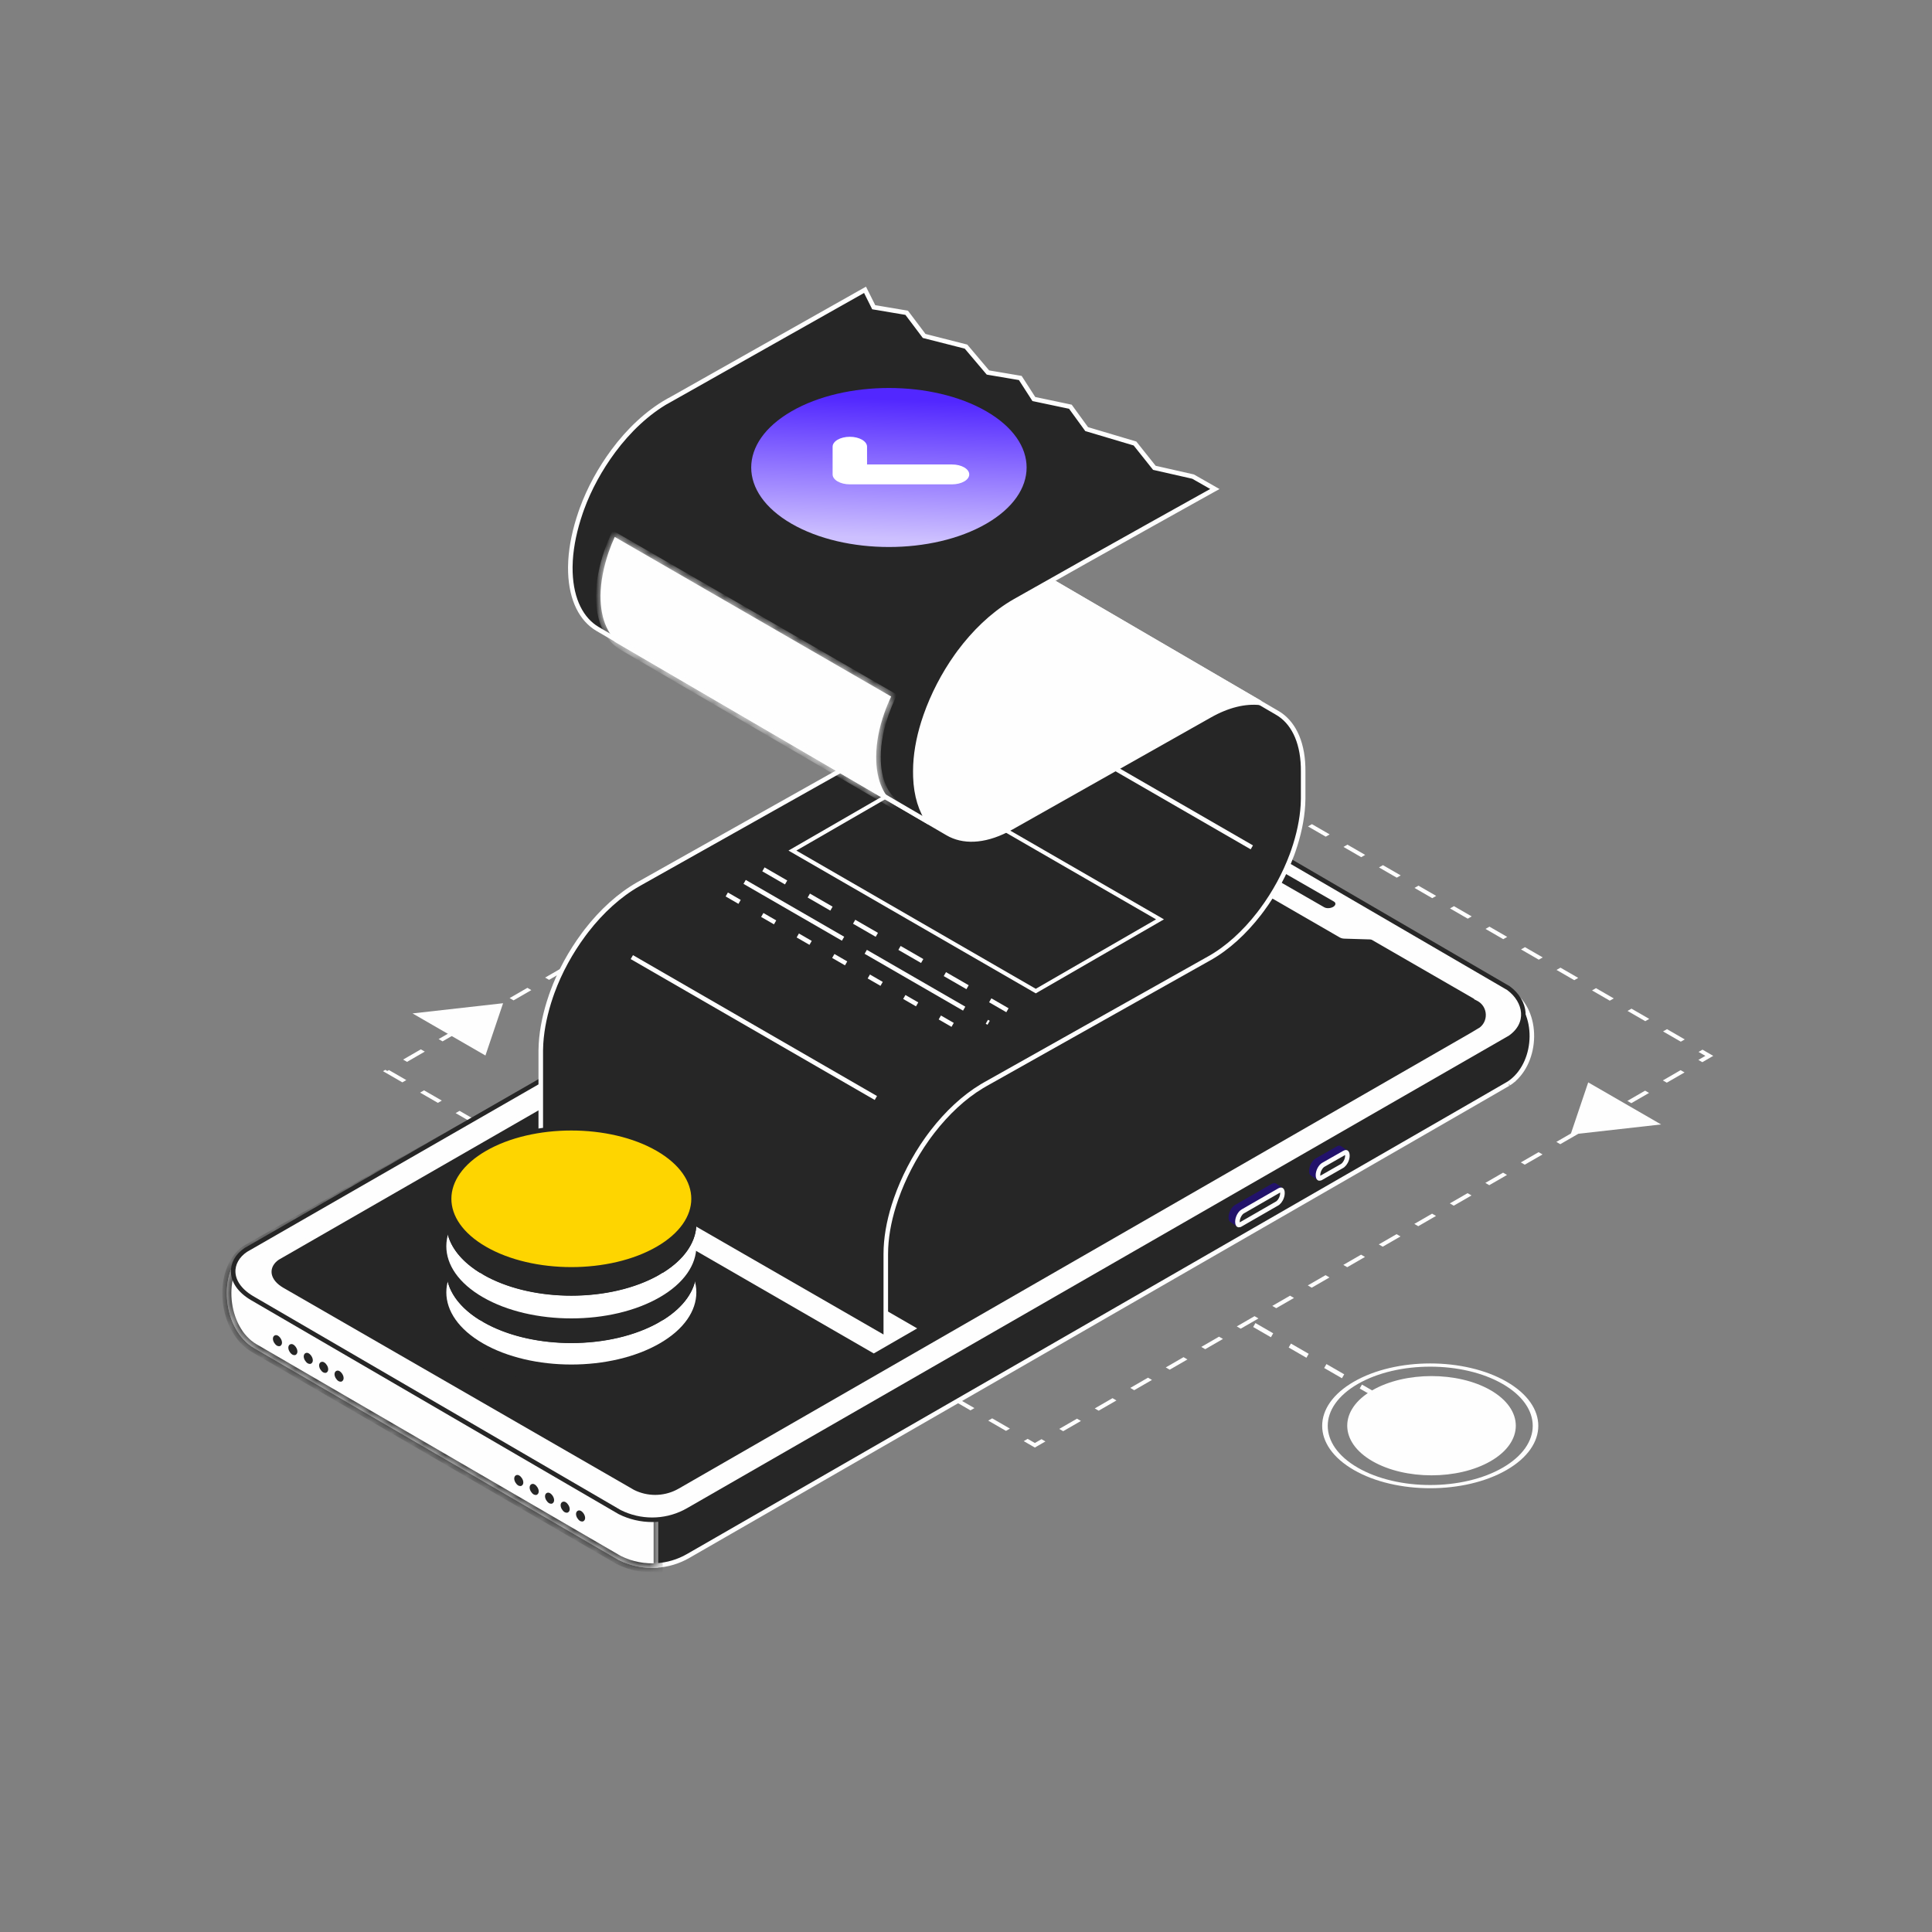 <svg width="180" height="180" viewBox="0 0 180 180" fill="none" xmlns="http://www.w3.org/2000/svg">
<rect x="0" y="0" width="180" height="180" fill="#808080" stroke="none"/>
<rect x="-1.26222e-08" y="0.212" width="69.705" height="72.56" transform="matrix(0.866 0.5 -0.866 0.5 99.072 63.414)" stroke="#FEFEFE" stroke-width="0.424" stroke-dasharray="1.91 1.91"/>
<path d="M138.364 135.865L116.371 123.168" stroke="#FEFEFE" stroke-width="0.424" stroke-dasharray="1.91 1.91"/>
<circle cx="8.221" cy="8.221" r="8.009" transform="matrix(0.866 0.5 -0.866 0.5 133.252 124.621)" stroke="#FEFEFE" stroke-width="0.424"/>
<path d="M138.774 129.71C141.758 131.433 141.758 134.226 138.774 135.949C135.79 137.672 130.953 137.672 127.969 135.949C124.985 134.226 124.984 131.433 127.968 129.71C130.952 127.988 135.79 127.988 138.774 129.71Z" fill="#FEFEFE" stroke="#FEFEFE" stroke-width="0.424"/>
<path d="M154.758 104.762L147.97 100.843L146.326 105.711L154.758 104.762Z" fill="#FEFEFE"/>
<path d="M38.435 94.418L45.227 98.339L46.871 93.469L38.435 94.418Z" fill="#FEFEFE"/>
<path d="M106.335 73.486C104.39 72.514 102.119 72.454 100.184 73.405L99.802 73.609L99.799 73.61C99.798 73.611 99.797 73.612 99.796 73.612C99.794 73.614 99.79 73.616 99.785 73.618C99.776 73.623 99.762 73.631 99.744 73.641C99.708 73.661 99.654 73.692 99.582 73.731C99.439 73.811 99.226 73.93 98.949 74.085C98.395 74.395 97.581 74.85 96.545 75.429C94.473 76.586 91.511 78.241 87.954 80.228C80.84 84.204 71.341 89.513 61.806 94.847C52.27 100.18 42.697 105.538 35.433 109.612C28.193 113.673 23.262 116.45 22.932 116.663C21.719 117.607 21.206 119.364 21.373 121.128C21.53 122.784 22.28 124.383 23.53 125.252L23.787 125.416L57.735 145.149C59.642 146.103 61.877 146.1 63.766 145.155L64.139 144.953H64.14L64.245 145.137C64.139 144.953 64.14 144.952 64.141 144.952L64.143 144.951C64.145 144.95 64.149 144.948 64.153 144.945C64.163 144.94 64.177 144.931 64.195 144.921C64.232 144.9 64.287 144.868 64.358 144.827C64.503 144.744 64.718 144.621 64.997 144.46C65.556 144.138 66.376 143.666 67.42 143.065C69.508 141.864 72.491 140.147 76.07 138.087C83.23 133.967 92.777 128.473 102.327 122.976C111.877 117.478 121.431 111.978 128.604 107.847C132.191 105.781 135.182 104.058 137.28 102.848C138.329 102.243 139.155 101.765 139.72 101.438C140.002 101.275 140.22 101.15 140.367 101.064C140.441 101.022 140.497 100.988 140.535 100.966C140.554 100.955 140.569 100.947 140.578 100.941C140.583 100.939 140.585 100.936 140.587 100.936L140.586 100.937L140.836 100.757C142.048 99.814 142.701 98.205 142.72 96.59C142.739 94.958 142.109 93.37 140.815 92.491L140.59 93.143L140.506 93.386L140.283 93.256L106.335 73.486Z" fill="#262626" stroke="#FEFEFE" stroke-width="0.424"/>
<mask id="path-8-inside-1_6543_107298" fill="white">
<path d="M61.32 94.88C42.379 105.475 23.415 116.098 22.814 116.493C20.22 118.498 20.72 123.874 23.682 125.603L57.643 145.342C58.798 145.92 60.071 146.155 61.32 146.054V94.88Z"/>
</mask>
<path d="M61.32 94.88C42.379 105.475 23.415 116.098 22.814 116.493C20.22 118.498 20.72 123.874 23.682 125.603L57.643 145.342C58.798 145.92 60.071 146.155 61.32 146.054V94.88Z" fill="#FEFEFE"/>
<path d="M61.32 94.88L61.114 94.511L61.744 94.158V94.88H61.32ZM22.814 116.493L22.554 116.158L22.567 116.148L22.581 116.139L22.814 116.493ZM23.682 125.603L23.469 125.969L23.468 125.969L23.682 125.603ZM57.643 145.342L57.453 145.721L57.441 145.715L57.43 145.708L57.643 145.342ZM61.32 146.054H61.744V146.445L61.354 146.476L61.32 146.054ZM61.32 94.88L61.527 95.25C52.056 100.547 42.58 105.852 35.397 109.881C28.197 113.919 23.33 116.66 23.046 116.847L22.814 116.493L22.581 116.139C22.898 115.93 27.813 113.163 34.982 109.142C42.166 105.113 51.643 99.808 61.114 94.511L61.32 94.88ZM22.814 116.493L23.073 116.828C21.931 117.71 21.423 119.385 21.586 121.111C21.749 122.834 22.568 124.462 23.895 125.237L23.682 125.603L23.468 125.969C21.833 125.014 20.922 123.09 20.742 121.191C20.564 119.296 21.102 117.281 22.554 116.158L22.814 116.493ZM23.682 125.603L23.895 125.237L57.855 144.976L57.643 145.342L57.43 145.708L23.469 125.969L23.682 125.603ZM57.643 145.342L57.832 144.963C58.917 145.506 60.113 145.727 61.286 145.632L61.32 146.054L61.354 146.476C60.03 146.583 58.679 146.334 57.453 145.721L57.643 145.342ZM61.32 146.054H60.897V94.88H61.32H61.744V146.054H61.32Z" fill="#262626" mask="url(#path-8-inside-1_6543_107298)"/>
<path d="M115.123 113.827C115.123 113.385 115.399 112.87 115.73 112.686L119.152 110.718C119.317 110.626 119.446 110.626 119.557 110.718L118.986 110.332L118.931 110.295C118.802 110.203 118.655 110.184 118.49 110.295L115.068 112.263C114.737 112.447 114.461 112.962 114.461 113.404C114.461 113.625 114.497 113.753 114.589 113.827L114.626 113.845L115.27 114.287C115.198 114.239 115.123 113.827 115.123 113.827Z" fill="#22126B"/>
<path d="M119.482 111.162C119.49 110.968 119.433 110.891 119.404 110.869C119.384 110.855 119.328 110.831 119.209 110.896V110.896L115.789 112.863L115.787 112.864C115.668 112.93 115.542 113.069 115.443 113.253C115.346 113.435 115.289 113.641 115.289 113.82C115.289 114.02 115.345 114.1 115.375 114.123C115.387 114.132 115.419 114.15 115.484 114.13L115.562 114.095L118.981 112.128L118.984 112.127L119.074 112.064C119.165 111.989 119.254 111.877 119.328 111.738C119.425 111.556 119.482 111.351 119.482 111.171V111.162Z" fill="#262626" stroke="#FEFEFE" stroke-width="0.424"/>
<path d="M122.629 109.496C122.629 109.055 122.905 108.54 123.236 108.356L125.205 107.234C125.37 107.142 125.499 107.142 125.609 107.234L125.039 106.847L124.984 106.81C124.873 106.718 124.708 106.7 124.542 106.81L122.574 107.933C122.243 108.117 121.967 108.632 121.967 109.073C121.967 109.294 122.004 109.423 122.096 109.496L122.132 109.515L122.776 109.956C122.704 109.908 122.629 109.496 122.629 109.496Z" fill="#22126B"/>
<path d="M125.447 107.372C125.431 107.36 125.381 107.333 125.263 107.398V107.399L123.294 108.521L123.292 108.522C123.173 108.588 123.047 108.726 122.948 108.91C122.851 109.092 122.794 109.298 122.794 109.478C122.794 109.677 122.85 109.757 122.88 109.78C122.892 109.789 122.923 109.807 122.989 109.787L123.067 109.753L125.034 108.632L125.036 108.631L125.126 108.568C125.216 108.493 125.306 108.381 125.38 108.242C125.477 108.06 125.534 107.855 125.534 107.675C125.534 107.475 125.477 107.395 125.447 107.372Z" fill="#262626" stroke="#FEFEFE" stroke-width="0.424"/>
<path d="M106.258 72.102C104.335 71.133 102.052 71.136 100.128 72.096L99.748 72.3L99.747 72.301L22.909 116.449C22.099 116.986 21.68 117.765 21.726 118.56C21.771 119.355 22.285 120.223 23.456 120.925L57.736 140.879C59.643 141.832 61.878 141.829 63.767 140.885L64.14 140.684L64.141 140.683L140.697 96.665C141.623 96.014 141.981 95.17 141.923 94.349C141.864 93.518 141.375 92.679 140.543 92.065L106.258 72.102Z" fill="#FEFEFE" stroke="#262626" stroke-width="0.424"/>
<path d="M104.953 74.101C103.626 73.432 102.069 73.437 100.741 74.103L100.479 74.245L100.478 74.246L25.852 117.16C25.304 117.526 25.033 118.048 25.064 118.571C25.093 119.062 25.392 119.608 26.087 120.067L26.231 120.158L58.967 139.026C60.278 139.68 61.819 139.675 63.115 139.024L63.371 138.886L63.373 138.885L137.807 96.057H137.806C139.002 95.362 138.939 93.633 137.709 93.018L137.577 92.951V92.923L104.953 74.101Z" fill="#262626" stroke="#FEFEFE" stroke-width="0.476"/>
<rect width="4.67" height="38.836" transform="matrix(0.866 -0.5 0.866 0.5 47.775 106.68)" fill="#FEFEFE"/>
<path d="M128.875 87.562C129.469 87.58 129.788 87.166 129.368 86.923L112.451 77.156C112.03 76.913 111.313 77.098 111.345 77.441L111.535 79.532C111.544 79.624 111.611 79.711 111.724 79.777L124.829 87.343C124.942 87.408 125.093 87.447 125.253 87.452L128.875 87.562Z" fill="#FEFEFE"/>
<path d="M123.37 84.525L115.846 80.202C115.625 80.073 115.662 79.852 115.901 79.705C116.158 79.558 116.526 79.539 116.747 79.668L124.271 83.991C124.492 84.12 124.455 84.341 124.216 84.488C123.959 84.635 123.591 84.654 123.37 84.525Z" fill="#262626"/>
<path d="M48.48 138.451C48.48 138.451 48.572 138.451 48.609 138.414C48.701 138.359 48.756 138.248 48.756 138.12C48.756 137.88 48.59 137.604 48.388 137.476C48.278 137.402 48.149 137.402 48.057 137.457C47.965 137.512 47.91 137.623 47.91 137.752C47.91 137.991 48.075 138.267 48.278 138.396C48.351 138.432 48.406 138.451 48.48 138.451Z" fill="#262626"/>
<path d="M49.916 139.283C49.916 139.283 50.007 139.283 50.044 139.246C50.136 139.191 50.191 139.08 50.191 138.952C50.191 138.712 50.026 138.437 49.824 138.308C49.713 138.234 49.584 138.234 49.492 138.289C49.4 138.345 49.345 138.455 49.345 138.584C49.345 138.823 49.511 139.099 49.713 139.228C49.787 139.264 49.842 139.283 49.916 139.283Z" fill="#262626"/>
<path d="M51.349 140.099C51.349 140.099 51.441 140.099 51.478 140.062C51.57 140.007 51.625 139.897 51.625 139.768C51.625 139.529 51.459 139.253 51.257 139.124C51.147 139.051 51.018 139.051 50.926 139.106C50.834 139.161 50.779 139.271 50.779 139.4C50.779 139.639 50.944 139.915 51.147 140.044C51.22 140.081 51.276 140.099 51.349 140.099Z" fill="#262626"/>
<path d="M52.802 140.935C52.802 140.935 52.894 140.935 52.931 140.898C53.023 140.843 53.078 140.733 53.078 140.604C53.078 140.365 52.913 140.089 52.71 139.96C52.6 139.886 52.471 139.886 52.379 139.942C52.287 139.997 52.232 140.107 52.232 140.236C52.232 140.475 52.397 140.751 52.6 140.88C52.673 140.917 52.729 140.935 52.802 140.935Z" fill="#262626"/>
<path d="M54.238 141.755C54.238 141.755 54.33 141.755 54.367 141.719C54.459 141.663 54.514 141.553 54.514 141.424C54.514 141.185 54.348 140.909 54.146 140.78C54.035 140.707 53.907 140.707 53.815 140.762C53.723 140.817 53.667 140.928 53.667 141.056C53.667 141.296 53.833 141.571 54.035 141.7C54.109 141.737 54.164 141.755 54.238 141.755Z" fill="#262626"/>
<path d="M25.997 125.423C25.997 125.423 26.09 125.423 26.126 125.387C26.218 125.331 26.273 125.221 26.273 125.092C26.273 124.853 26.108 124.577 25.905 124.448C25.795 124.375 25.666 124.375 25.574 124.43C25.482 124.485 25.427 124.596 25.427 124.724C25.427 124.963 25.593 125.239 25.795 125.368C25.869 125.405 25.924 125.423 25.997 125.423Z" fill="#262626"/>
<path d="M27.433 126.255C27.433 126.255 27.525 126.255 27.562 126.219C27.654 126.163 27.709 126.053 27.709 125.924C27.709 125.685 27.543 125.409 27.341 125.28C27.231 125.207 27.102 125.207 27.01 125.262C26.918 125.317 26.863 125.428 26.863 125.556C26.863 125.796 27.028 126.071 27.231 126.2C27.304 126.237 27.359 126.255 27.433 126.255Z" fill="#262626"/>
<path d="M28.869 127.072C28.869 127.072 28.961 127.072 28.997 127.035C29.089 126.98 29.145 126.869 29.145 126.741C29.145 126.502 28.979 126.226 28.777 126.097C28.666 126.023 28.537 126.023 28.445 126.078C28.354 126.134 28.298 126.244 28.298 126.373C28.298 126.612 28.464 126.888 28.666 127.017C28.74 127.053 28.795 127.072 28.869 127.072Z" fill="#262626"/>
<path d="M30.302 127.908C30.302 127.908 30.394 127.908 30.431 127.871C30.523 127.816 30.578 127.705 30.578 127.577C30.578 127.337 30.413 127.062 30.21 126.933C30.1 126.859 29.971 126.859 29.879 126.914C29.787 126.97 29.732 127.08 29.732 127.209C29.732 127.448 29.897 127.724 30.1 127.853C30.173 127.889 30.229 127.908 30.302 127.908Z" fill="#262626"/>
<path d="M31.738 128.728C31.738 128.728 31.83 128.728 31.866 128.691C31.959 128.636 32.014 128.526 32.014 128.397C32.014 128.158 31.848 127.882 31.646 127.753C31.535 127.679 31.407 127.679 31.315 127.735C31.223 127.79 31.167 127.9 31.167 128.029C31.167 128.268 31.333 128.544 31.535 128.673C31.609 128.71 31.664 128.728 31.738 128.728Z" fill="#262626"/>
<path d="M121.412 71.932C121.446 69.34 120.608 67.514 119.261 66.582L118.985 66.408L118.983 66.407L88.058 48.363C88.856 49.48 89.298 51.035 89.285 52.934L89.284 53.02L89.267 53.038V55.435C89.234 56.837 88.988 58.307 88.541 59.773L88.337 60.4C87.651 62.385 86.612 64.349 85.333 66.056V66.057C83.995 67.864 82.392 69.417 80.658 70.466L80.31 70.668L59.473 82.38V82.381C57.711 83.38 56.055 84.892 54.656 86.695L54.38 87.06C53.169 88.697 52.151 90.541 51.46 92.44L51.326 92.821H51.325C50.816 94.317 50.49 95.808 50.404 97.246L50.382 97.859V106.18L82.527 124.698V116.84C82.527 115.385 82.799 113.849 83.277 112.32L83.494 111.666C84.172 109.737 85.159 107.825 86.364 106.127L86.608 105.791L86.89 105.419C88.221 103.701 89.788 102.22 91.472 101.205L91.834 100.995L112.671 89.282H112.672C114.363 88.335 115.95 86.876 117.296 85.139L117.562 84.788C118.737 83.203 119.706 81.426 120.376 79.609L120.506 79.245C120.999 77.814 121.31 76.374 121.392 74.996L121.412 74.41V71.932Z" fill="#262626" stroke="#FEFEFE" stroke-width="0.424"/>
<path d="M67.711 83.336L90.446 96.462" stroke="#FEFEFE" stroke-width="0.424" stroke-dasharray="1.38 2.44"/>
<path d="M69.375 82.164L92.11 95.29" stroke="#FEFEFE" stroke-width="0.424" stroke-dasharray="10.59 2.44"/>
<path d="M58.867 89.172L81.602 102.298" stroke="#FEFEFE" stroke-width="0.424"/>
<path d="M93.894 65.82L116.63 78.947" stroke="#FEFEFE" stroke-width="0.424"/>
<path d="M71.127 80.996L93.862 94.122" stroke="#FEFEFE" stroke-width="0.424" stroke-dasharray="2.44 2.44"/>
<rect x="0.367" width="13.366" height="26.181" transform="matrix(0.866 -0.5 0.866 0.5 73.51 79.43)" fill="#262626" stroke="#FEFEFE" stroke-width="0.424"/>
<path d="M86.523 47.461C85.073 46.614 83.072 46.634 80.803 47.786L80.346 48.031L61.876 58.46C60.25 59.378 58.71 59.743 57.371 59.602L88.298 77.644C89.696 78.457 91.614 78.435 93.797 77.328L94.237 77.093L112.706 66.664H112.707C114.406 65.702 116.018 65.326 117.415 65.483L86.523 47.461Z" fill="#FEFEFE" stroke="#FEFEFE" stroke-width="0.424"/>
<path d="M62.206 37.374L62.202 37.368C60.332 38.434 58.581 40.077 57.132 42.033V42.034C55.921 43.672 54.902 45.516 54.211 47.416L54.077 47.796V47.797C53.568 49.293 53.241 50.784 53.155 52.222L53.134 52.834C53.117 55.529 53.989 57.427 55.387 58.413L55.673 58.598L86.568 76.622C85.803 75.568 85.344 74.131 85.285 72.377L85.279 71.831C85.28 70.377 85.551 68.842 86.028 67.314L86.246 66.659C86.924 64.73 87.911 62.819 89.116 61.121L89.359 60.784H89.36C90.75 58.908 92.421 57.302 94.223 56.202L94.585 55.989L101.066 52.332C103.233 51.115 105.339 49.937 107.183 48.906C109.026 47.876 110.61 46.994 111.731 46.369C112.292 46.057 112.738 45.809 113.044 45.639C113.095 45.61 113.142 45.584 113.186 45.56L111.154 44.402L107.622 43.602L107.55 43.586L107.503 43.527L105.745 41.32L101.312 40L101.242 39.98L101.2 39.922L99.725 37.894L96.408 37.195L96.321 37.177L96.273 37.102L95.058 35.216L92.12 34.719L92.044 34.705L91.994 34.647L90 32.292L86.173 31.318L86.102 31.3L86.057 31.241L84.474 29.141L81.509 28.642L81.402 28.624L81.355 28.527L80.592 27.001L62.206 37.374Z" fill="#262626" stroke="#FEFEFE" stroke-width="0.424"/>
<mask id="path-38-inside-2_6543_107298" fill="white">
<path d="M83.025 64.892C82.786 65.404 82.571 65.924 82.388 66.446C81.91 67.807 81.635 69.183 81.635 70.472C81.606 72.774 82.417 74.396 83.72 75.163L58.033 60.177C56.73 59.409 55.933 57.788 55.947 55.486C55.962 54.183 56.237 52.822 56.7 51.461C56.865 50.977 57.059 50.497 57.274 50.024L83.025 64.892Z"/>
</mask>
<path d="M83.025 64.892C82.786 65.404 82.571 65.924 82.388 66.446C81.91 67.807 81.635 69.183 81.635 70.472C81.606 72.774 82.417 74.396 83.72 75.163L58.033 60.177C56.73 59.409 55.933 57.788 55.947 55.486C55.962 54.183 56.237 52.822 56.7 51.461C56.865 50.977 57.059 50.497 57.274 50.024L83.025 64.892Z" fill="#FEFEFE"/>
<path d="M83.025 64.892L83.409 65.07L83.572 64.719L83.236 64.525L83.025 64.892ZM82.388 66.446L81.988 66.306L81.988 66.306L82.388 66.446ZM81.635 70.472L82.058 70.477V70.472L81.635 70.472ZM83.72 75.163L83.507 75.529L83.935 74.798L83.72 75.163ZM58.033 60.177L57.819 60.542L57.82 60.543L58.033 60.177ZM55.947 55.486L55.524 55.482L55.524 55.484L55.947 55.486ZM56.7 51.461L57.101 51.597L57.102 51.597L56.7 51.461ZM57.274 50.024L57.485 49.658L57.081 49.424L56.888 49.849L57.274 50.024ZM83.025 64.892L82.641 64.713C82.397 65.237 82.177 65.769 81.988 66.306L82.388 66.446L82.787 66.587C82.966 66.079 83.175 65.572 83.409 65.07L83.025 64.892ZM82.388 66.446L81.988 66.306C81.499 67.701 81.212 69.125 81.211 70.472L81.635 70.472L82.058 70.472C82.058 69.241 82.322 67.913 82.787 66.587L82.388 66.446ZM81.635 70.472L81.212 70.466C81.181 72.862 82.028 74.658 83.505 75.528L83.72 75.163L83.935 74.798C82.806 74.133 82.031 72.685 82.058 70.477L81.635 70.472ZM83.72 75.163L83.933 74.797L58.247 59.811L58.033 60.177L57.82 60.543L83.507 75.529L83.72 75.163ZM58.033 60.177L58.248 59.812C57.121 59.148 56.357 57.701 56.371 55.489L55.947 55.486L55.524 55.484C55.509 57.875 56.34 59.671 57.819 60.542L58.033 60.177ZM55.947 55.486L56.371 55.491C56.385 54.243 56.649 52.927 57.101 51.597L56.7 51.461L56.3 51.325C55.825 52.717 55.539 54.123 55.524 55.482L55.947 55.486ZM56.7 51.461L57.102 51.597C57.261 51.128 57.449 50.662 57.659 50.2L57.274 50.024L56.888 49.849C56.668 50.333 56.469 50.825 56.299 51.325L56.7 51.461ZM57.274 50.024L57.062 50.391L82.813 65.258L83.025 64.892L83.236 64.525L57.485 49.658L57.274 50.024Z" fill="#FEFEFE" mask="url(#path-38-inside-2_6543_107298)"/>
<path d="M53.231 116.192C56 116.192 58.759 116.765 60.935 117.899L61.362 118.134C63.597 119.424 64.668 121.087 64.668 122.705L64.655 123.009C64.538 124.429 63.597 125.862 61.768 127.03L61.362 127.277C59.128 128.567 56.185 129.218 53.231 129.218C50.462 129.218 47.704 128.646 45.528 127.512L45.102 127.277C42.866 125.987 41.796 124.324 41.796 122.706L41.809 122.402C41.926 120.982 42.866 119.549 44.695 118.38L45.102 118.134C47.336 116.844 50.278 116.192 53.231 116.192Z" fill="#262626" stroke="#262626" stroke-width="0.424"/>
<path d="M64.669 122.708L64.656 123.012C64.537 124.454 63.567 125.908 61.681 127.087L61.681 125.276C63.143 124.41 64.147 123.365 64.669 122.244L64.669 122.708Z" fill="#262626" stroke="#262626" stroke-width="0.424" stroke-linejoin="round"/>
<path d="M41.796 122.243C42.319 123.364 43.322 124.41 44.784 125.275L44.784 127.086C42.765 125.825 41.796 124.248 41.796 122.708L41.796 122.243Z" fill="#262626" stroke="#262626" stroke-width="0.424" stroke-linejoin="round"/>
<path d="M61.257 127.32C59.035 128.571 56.14 129.204 53.232 129.204C50.325 129.204 47.429 128.571 45.208 127.32L45.208 125.498C47.477 126.716 50.36 127.322 53.232 127.322C56.105 127.322 58.987 126.715 61.257 125.497L61.257 127.32Z" fill="#262626" stroke="#262626" stroke-width="0.424" stroke-linejoin="round"/>
<ellipse cx="9.51" cy="9.51" rx="9.51" ry="9.51" transform="matrix(0.866 0.5 -0.866 0.5 53.23 110.895)" fill="white"/>
<path d="M53.231 111.896C56 111.896 58.759 112.468 60.935 113.603L61.362 113.837C63.597 115.128 64.668 116.79 64.668 118.408L64.655 118.712C64.538 120.132 63.597 121.565 61.768 122.733L61.362 122.98C59.128 124.271 56.185 124.921 53.231 124.921C50.462 124.921 47.704 124.349 45.528 123.215L45.102 122.98C42.866 121.69 41.796 120.028 41.796 118.409L41.809 118.105C41.926 116.686 42.866 115.252 44.695 114.083L45.102 113.837C47.336 112.547 50.278 111.896 53.231 111.896Z" fill="#262626" stroke="#262626" stroke-width="0.424"/>
<path d="M64.669 118.411L64.656 118.715C64.537 120.157 63.567 121.611 61.681 122.79L61.681 120.979C63.143 120.114 64.147 119.068 64.669 117.947L64.669 118.411Z" fill="#262626" stroke="#262626" stroke-width="0.424" stroke-linejoin="round"/>
<path d="M41.796 117.946C42.319 119.067 43.322 120.113 44.784 120.979L44.784 122.789C42.765 121.528 41.796 119.951 41.796 118.411L41.796 117.946Z" fill="#262626" stroke="#262626" stroke-width="0.424" stroke-linejoin="round"/>
<path d="M61.257 123.023C59.035 124.274 56.14 124.907 53.232 124.907C50.325 124.907 47.429 124.274 45.208 123.023L45.208 121.201C47.477 122.419 50.36 123.025 53.232 123.025C56.105 123.025 58.987 122.418 61.257 121.2L61.257 123.023Z" fill="#262626" stroke="#262626" stroke-width="0.424" stroke-linejoin="round"/>
<ellipse cx="9.51" cy="9.51" rx="9.51" ry="9.51" transform="matrix(0.866 0.5 -0.866 0.5 53.23 106.598)" fill="white"/>
<path d="M53.231 107.481C56 107.481 58.759 108.054 60.935 109.188L61.362 109.423C63.597 110.713 64.668 112.376 64.668 113.994L64.655 114.298C64.538 115.718 63.597 117.151 61.768 118.319L61.362 118.566C59.128 119.857 56.185 120.507 53.231 120.507C50.462 120.507 47.704 119.935 45.528 118.801L45.102 118.566C42.866 117.276 41.796 115.614 41.796 113.995L41.809 113.691C41.926 112.271 42.866 110.838 44.695 109.669L45.102 109.423C47.336 108.133 50.278 107.481 53.231 107.481Z" fill="#262626" stroke="#262626" stroke-width="0.424"/>
<path d="M64.669 113.997L64.656 114.301C64.537 115.743 63.567 117.197 61.681 118.376L61.681 116.565C63.143 115.7 64.147 114.654 64.669 113.533L64.669 113.997Z" fill="#262626" stroke="#262626" stroke-width="0.424" stroke-linejoin="round"/>
<path d="M41.796 113.532C42.319 114.653 43.322 115.699 44.784 116.564L44.784 118.375C42.765 117.114 41.796 115.537 41.796 113.997L41.796 113.532Z" fill="#262626" stroke="#262626" stroke-width="0.424" stroke-linejoin="round"/>
<path d="M61.257 118.609C59.035 119.86 56.14 120.493 53.232 120.493C50.325 120.493 47.429 119.86 45.208 118.609L45.208 116.787C47.477 118.005 50.36 118.611 53.232 118.611C56.105 118.611 58.987 118.004 61.257 116.786L61.257 118.609Z" fill="#262626" stroke="#262626" stroke-width="0.424" stroke-linejoin="round"/>
<path d="M61.283 107.041C65.731 109.609 65.73 113.772 61.283 116.339C56.835 118.907 49.626 118.907 45.178 116.339C40.731 113.772 40.73 109.609 45.177 107.041C49.625 104.473 56.836 104.473 61.283 107.041Z" fill="#FED500" stroke="#262626" stroke-width="0.424"/>
<path d="M91.889 48.794C86.878 51.688 78.755 51.686 73.746 48.794C68.736 45.9 68.736 41.212 73.746 38.318C78.757 35.424 86.881 35.426 91.889 38.318C96.9 41.212 96.9 45.9 91.889 48.794Z" fill="url(#paint0_linear_6543_107298)"/>
<path d="M78.041 44.855C77.75 44.686 77.572 44.455 77.572 44.2L77.572 41.621C77.572 41.109 78.289 40.695 79.177 40.695C80.064 40.695 80.781 41.109 80.781 41.621L80.781 43.274L88.698 43.274C89.583 43.274 90.302 43.688 90.302 44.2C90.302 44.713 89.586 45.126 88.698 45.126L79.177 45.126C78.734 45.126 78.332 45.023 78.044 44.855L78.041 44.855Z" fill="white"/>
<defs>
<linearGradient id="paint0_linear_6543_107298" x1="91.81" y1="37.533" x2="91.298" y2="50.501" gradientUnits="userSpaceOnUse">
<stop stop-color="#5227FF"/>
<stop offset="1" stop-color="#CDC0FF"/>
</linearGradient>
</defs>
</svg>
